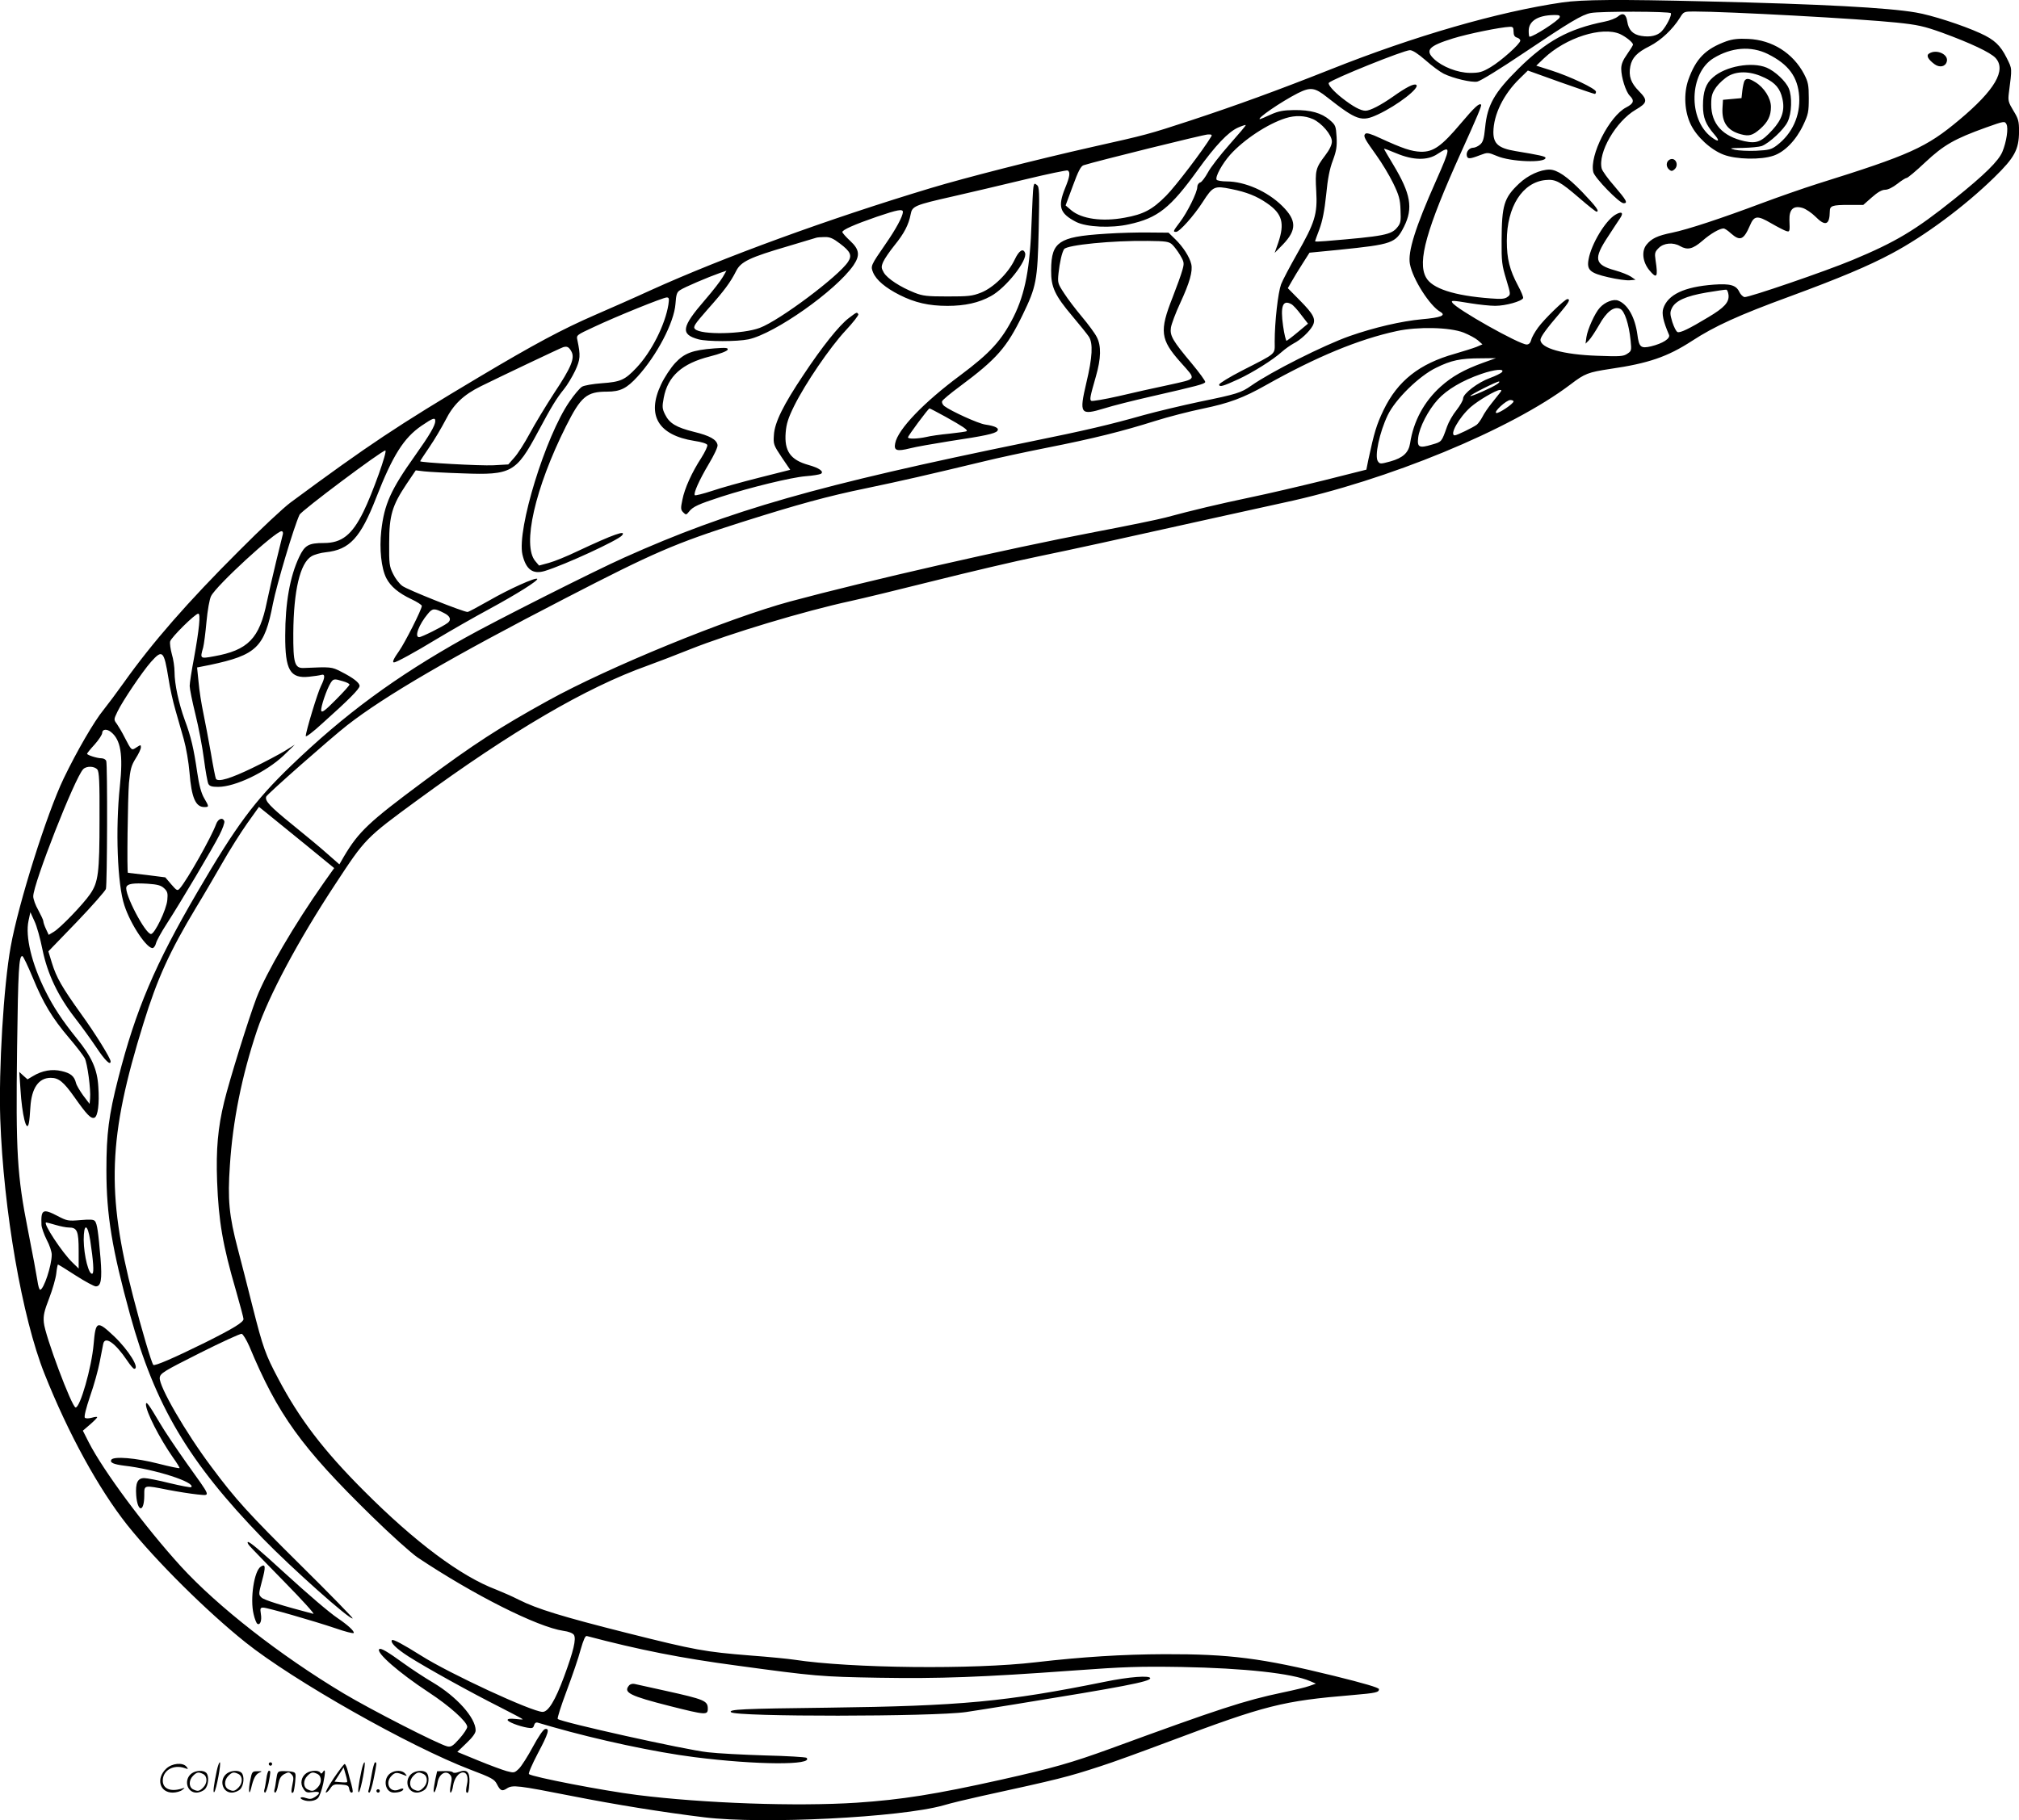 <?xml version="1.0" encoding="UTF-8"?>
<svg xmlns="http://www.w3.org/2000/svg" version="1.0" viewBox="0 0 1200.229 1082.205" preserveAspectRatio="xMidYMid meet">
  <g transform="translate(-0.236,1082.841) scale(0.1,-0.1)" fill="#000000" stroke="none">
    <path d="M9290 10814 c-382 -56 -878 -199 -1380 -399 -310 -123 -557 -213 -830 -303 -253 -83 -262 -85 -583 -157 -337 -76 -756 -183 -962 -245 -610 -184 -1231 -411 -1664 -607 -91 -42 -241 -108 -333 -148 -193 -84 -358 -172 -687 -368 -487 -290 -658 -404 -1121 -746 -41 -30 -179 -159 -305 -286 -306 -305 -518 -548 -687 -786 -42 -59 -96 -131 -120 -161 -56 -68 -159 -246 -237 -408 -100 -208 -269 -743 -315 -1000 -42 -230 -72 -732 -62 -1025 19 -542 130 -1182 263 -1515 142 -357 322 -684 492 -899 172 -215 471 -512 702 -697 285 -228 979 -621 1339 -758 124 -47 142 -57 156 -85 21 -41 31 -45 60 -26 34 22 64 18 385 -45 258 -51 543 -97 789 -127 344 -42 1164 -1 1420 71 47 14 148 38 225 55 462 101 511 113 710 178 61 19 245 86 410 148 572 215 670 240 1088 275 140 12 157 16 157 35 0 9 -89 35 -267 79 -431 106 -620 130 -1008 129 -251 -1 -488 -16 -765 -48 -370 -44 -1101 -36 -1435 15 -33 5 -150 17 -260 25 -274 22 -329 32 -735 134 -385 97 -535 143 -644 198 -39 20 -99 46 -134 60 -210 79 -481 281 -787 588 -240 240 -383 428 -508 665 -77 145 -91 185 -152 425 -29 116 -69 272 -89 348 -52 198 -61 293 -47 496 17 265 71 533 161 802 69 205 245 536 468 874 176 268 177 270 487 497 560 410 1001 668 1365 798 58 21 173 65 255 98 236 94 678 227 955 287 69 15 292 69 495 120 204 51 483 117 620 145 231 48 405 86 1065 233 135 30 313 69 395 87 614 131 1349 434 1704 703 85 65 105 72 236 92 227 33 340 72 485 166 135 88 277 153 580 264 296 109 470 182 608 256 196 104 434 281 609 452 122 119 147 166 148 273 0 63 -4 76 -34 125 -29 48 -32 59 -27 101 20 157 21 144 -13 213 -37 74 -73 108 -157 146 -105 48 -291 108 -382 123 -168 29 -563 50 -1242 66 -531 13 -742 11 -860 -6z m645 -64 c7 -11 -26 -77 -54 -107 -25 -27 -69 -37 -122 -28 -49 8 -75 34 -83 85 -7 45 -26 56 -56 30 -12 -10 -47 -24 -78 -30 -215 -43 -346 -115 -513 -280 -143 -142 -185 -215 -198 -350 -7 -69 -13 -87 -31 -102 -12 -10 -30 -18 -40 -18 -23 0 -43 -24 -38 -47 4 -21 17 -21 79 3 45 17 47 17 100 -5 80 -35 289 -43 289 -11 0 9 -39 17 -178 40 -101 17 -132 43 -132 113 1 104 60 225 157 319 l48 47 195 -70 c107 -38 198 -69 203 -69 4 0 7 6 7 13 0 18 -154 91 -267 127 l-88 28 46 44 c130 123 345 191 452 144 36 -17 77 -50 77 -63 0 -4 -16 -30 -35 -57 -25 -35 -35 -60 -35 -86 0 -51 27 -137 51 -161 29 -29 23 -46 -21 -69 -100 -51 -220 -287 -196 -385 8 -34 155 -185 180 -185 27 0 18 17 -54 101 -39 44 -73 92 -76 105 -24 94 84 281 202 350 70 41 73 56 20 110 -49 49 -63 90 -52 148 10 51 40 83 115 120 68 35 137 100 180 169 22 36 24 37 84 37 199 0 987 -43 1205 -66 124 -13 161 -21 270 -60 169 -62 286 -117 317 -150 66 -72 -3 -191 -216 -369 -196 -164 -291 -207 -844 -380 -82 -26 -231 -78 -330 -115 -237 -89 -439 -156 -532 -175 -89 -18 -123 -35 -153 -72 -30 -38 -23 -101 16 -150 46 -56 54 -44 38 59 -6 41 -4 49 19 72 30 30 86 35 127 11 44 -25 75 -18 132 31 49 43 103 74 127 74 6 0 26 -13 44 -30 54 -47 75 -38 112 47 25 60 44 62 126 14 38 -22 79 -43 89 -46 22 -7 23 -5 20 65 -2 64 24 88 78 72 20 -6 55 -30 77 -52 58 -59 84 -50 85 31 0 34 14 39 115 39 l84 0 51 45 c35 31 60 45 79 45 17 0 45 14 72 35 24 19 49 35 55 35 7 0 57 42 111 93 111 104 175 140 361 207 109 39 112 39 122 20 13 -23 0 -106 -24 -164 -23 -55 -105 -136 -287 -282 -231 -185 -346 -254 -605 -362 -158 -66 -619 -224 -641 -220 -10 2 -24 16 -31 31 -19 40 -54 50 -152 43 -175 -13 -273 -59 -300 -142 -10 -31 0 -77 34 -156 10 -22 -37 -52 -107 -69 -61 -14 -71 -5 -81 71 -14 102 -57 179 -114 201 -28 11 -78 -8 -109 -42 -29 -31 -73 -128 -80 -176 l-5 -38 20 20 c11 11 38 52 60 90 45 81 89 114 126 97 26 -12 52 -90 62 -189 6 -58 5 -62 -20 -78 -23 -16 -45 -17 -179 -12 -202 7 -337 45 -337 95 1 18 33 63 118 162 51 60 62 80 42 80 -15 0 -137 -118 -174 -169 -19 -26 -38 -59 -41 -74 -5 -18 -14 -27 -27 -27 -44 0 -419 211 -442 249 -9 14 0 14 109 -4 50 -8 115 -15 146 -15 62 0 158 27 166 46 2 6 -12 40 -31 75 -49 92 -66 158 -66 265 0 203 93 349 231 362 59 6 86 -9 201 -108 51 -44 96 -80 101 -80 20 0 -1 29 -85 117 -89 92 -148 132 -194 133 -55 0 -128 -33 -181 -83 -90 -85 -103 -128 -104 -338 -1 -125 2 -148 27 -230 27 -90 28 -92 8 -106 -15 -12 -37 -14 -99 -9 -218 16 -351 59 -386 126 -51 94 3 286 207 738 97 214 126 283 121 288 -11 11 -39 -15 -121 -112 -114 -135 -162 -169 -236 -168 -57 2 -108 19 -243 81 -55 26 -81 33 -88 26 -14 -14 -6 -28 67 -130 31 -43 75 -116 98 -163 35 -72 42 -97 44 -160 3 -65 1 -79 -18 -102 -36 -46 -78 -54 -427 -83 -35 -3 -63 -4 -63 -1 0 2 12 35 26 72 18 49 30 109 40 204 9 96 21 156 40 205 21 57 25 83 22 139 -4 65 -6 71 -41 101 -49 42 -113 60 -212 59 -64 -1 -92 -6 -139 -27 -32 -15 -61 -27 -63 -27 -26 0 126 104 224 154 76 38 101 35 175 -24 176 -138 204 -148 302 -102 116 54 253 160 227 176 -13 9 -60 -15 -136 -69 -74 -52 -138 -85 -165 -85 -29 0 -75 25 -140 76 -51 40 -86 81 -78 90 24 24 446 194 482 194 16 0 48 -21 93 -60 37 -33 86 -69 108 -80 58 -28 164 -53 199 -47 18 3 138 77 276 170 275 185 347 228 399 238 56 11 469 10 476 -1z m-661 -25 c-8 -20 -155 -115 -179 -115 -3 0 -5 16 -5 35 0 58 54 92 147 94 33 1 41 -2 37 -14z m-274 -84 c0 -21 6 -32 20 -36 11 -3 20 -11 20 -18 0 -19 -113 -120 -175 -157 -52 -31 -68 -35 -125 -35 -73 1 -163 36 -212 82 -56 53 -33 78 112 123 87 27 282 67 338 69 18 1 22 -4 22 -28z m-1194 -520 c54 -24 114 -95 114 -134 0 -20 -14 -49 -40 -83 -57 -75 -60 -90 -53 -212 8 -137 -8 -187 -114 -373 -42 -74 -85 -155 -95 -181 -18 -49 -38 -222 -38 -341 0 -79 17 -64 -194 -172 -74 -38 -136 -76 -136 -83 0 -17 24 -10 117 33 85 40 203 114 255 161 20 18 52 40 70 50 42 21 95 71 114 106 20 39 6 67 -77 151 l-71 72 23 40 c12 22 41 69 64 105 l42 66 174 17 c321 33 338 39 388 138 55 110 40 195 -64 368 -30 50 -55 92 -55 95 0 2 33 -10 73 -27 100 -42 186 -44 245 -4 81 53 80 41 -9 -160 -123 -276 -169 -423 -155 -495 17 -90 118 -248 181 -284 36 -21 3 -34 -112 -44 -118 -11 -280 -48 -428 -100 -153 -54 -467 -212 -585 -295 -60 -42 -85 -50 -305 -95 -104 -22 -255 -58 -335 -80 -198 -56 -336 -89 -686 -160 -1251 -256 -1775 -406 -2399 -686 -175 -78 -776 -381 -950 -479 -413 -231 -715 -454 -1033 -760 -217 -209 -326 -356 -556 -750 -252 -431 -367 -701 -471 -1109 -56 -219 -70 -328 -70 -546 0 -268 34 -470 141 -860 149 -539 346 -872 788 -1328 173 -178 522 -489 535 -476 3 2 -134 143 -305 312 -317 314 -389 393 -535 589 -153 204 -313 480 -307 530 3 26 22 38 237 146 129 65 241 116 250 115 8 -2 28 -35 45 -73 170 -408 309 -601 727 -1010 112 -110 236 -221 274 -247 334 -223 712 -413 866 -436 32 -4 56 -14 63 -24 15 -24 -2 -96 -59 -250 -52 -140 -93 -208 -127 -208 -62 0 -553 227 -723 335 -105 66 -165 98 -172 92 -13 -13 24 -50 97 -97 108 -69 374 -216 543 -301 75 -38 137 -71 137 -73 0 -2 -20 -1 -45 2 -28 3 -45 1 -45 -6 0 -11 66 -37 118 -46 28 -5 35 -2 39 14 4 13 11 19 22 16 9 -3 48 -14 86 -25 269 -77 614 -151 845 -180 369 -47 712 -49 667 -4 -5 4 -115 11 -245 14 -130 4 -284 12 -342 19 -132 14 -873 179 -892 198 -4 4 20 79 53 167 33 88 71 198 83 245 17 59 28 84 37 81 310 -82 562 -132 894 -176 462 -63 499 -66 840 -72 363 -6 611 3 1160 43 301 22 390 25 640 21 376 -7 660 -38 765 -84 l35 -15 -39 -14 c-21 -8 -93 -25 -160 -39 -224 -47 -377 -97 -1021 -333 -234 -85 -342 -116 -655 -186 -386 -86 -587 -118 -855 -136 -355 -23 -907 -4 -1305 46 -200 25 -623 107 -643 124 -5 4 19 59 52 122 64 120 73 152 44 146 -11 -2 -40 -45 -73 -106 -30 -56 -67 -114 -82 -129 -27 -26 -29 -27 -74 -15 -25 7 -101 35 -169 63 l-124 51 54 52 c37 35 55 60 55 76 0 75 -112 200 -253 284 -51 30 -130 82 -177 116 -95 69 -135 92 -143 83 -21 -20 118 -141 293 -256 124 -81 230 -176 230 -206 0 -10 -21 -42 -47 -71 -39 -44 -50 -50 -72 -45 -55 14 -454 218 -616 315 -379 227 -749 517 -967 755 -214 235 -461 568 -548 738 l-35 69 43 37 c23 20 42 39 42 43 0 4 -14 2 -32 -3 -19 -5 -36 -5 -41 0 -6 6 7 57 31 128 23 65 48 156 57 203 9 47 18 95 21 108 10 49 71 7 143 -100 18 -27 36 -48 41 -48 36 0 -33 111 -119 193 -102 96 -110 93 -122 -47 -12 -138 -80 -376 -107 -376 -22 0 -183 430 -189 505 -4 41 2 68 32 145 20 52 39 119 42 147 3 29 8 53 10 53 2 0 50 -29 105 -65 56 -36 110 -65 120 -65 31 0 38 40 28 167 -13 154 -20 205 -33 221 -8 10 -29 11 -87 6 -73 -6 -79 -5 -138 26 -85 44 -97 37 -93 -55 1 -16 15 -56 31 -88 17 -31 30 -71 30 -88 0 -65 -48 -209 -69 -209 -5 0 -12 24 -16 53 -4 28 -29 163 -56 299 -65 329 -73 462 -65 1088 6 459 11 546 31 544 6 -1 33 -59 62 -128 62 -151 115 -240 218 -361 42 -49 83 -103 91 -118 16 -30 37 -188 32 -240 l-3 -32 -38 50 c-20 28 -40 61 -43 75 -10 40 -32 58 -85 70 -57 14 -117 3 -171 -30 l-32 -19 -25 22 -24 22 7 -102 c9 -154 37 -265 50 -202 3 13 7 56 9 94 7 114 49 175 121 175 47 0 76 -23 141 -115 74 -105 98 -130 119 -122 20 8 30 83 23 183 -6 105 -39 179 -129 289 -86 107 -137 184 -185 280 -83 165 -121 326 -101 419 l11 51 24 -53 c14 -28 35 -105 48 -170 30 -146 93 -277 194 -407 38 -49 96 -129 128 -177 50 -75 83 -107 83 -80 0 18 -92 167 -177 284 -113 158 -145 214 -172 301 l-21 69 168 174 c92 96 170 185 174 197 8 28 10 740 2 761 -3 9 -16 16 -29 16 -25 0 -85 19 -85 27 0 3 20 28 45 55 25 28 45 59 45 69 0 22 27 25 51 6 59 -46 74 -134 54 -323 -27 -254 -15 -586 27 -709 38 -117 138 -263 170 -253 7 3 15 16 18 29 3 13 31 65 63 114 84 130 273 448 314 529 19 37 32 74 29 82 -10 25 -37 15 -49 -18 -27 -75 -171 -330 -215 -381 -15 -17 -18 -15 -52 24 l-35 41 -110 14 c-61 7 -111 13 -112 13 -7 2 -1 448 6 534 8 83 14 104 40 146 17 26 31 56 31 66 0 16 -1 16 -26 0 -30 -20 -29 -21 -71 60 -14 28 -34 62 -45 78 -20 27 -20 27 3 75 31 64 147 236 199 295 68 76 77 68 104 -98 8 -55 27 -139 41 -187 14 -49 36 -127 50 -175 14 -50 29 -136 34 -198 12 -149 36 -205 88 -205 29 0 29 2 -1 53 -17 29 -30 76 -41 152 -21 144 -37 213 -74 312 -36 99 -61 214 -61 286 0 29 -7 77 -16 106 -8 30 -13 64 -10 76 6 24 149 165 167 165 15 0 6 -92 -26 -268 -14 -73 -25 -146 -25 -162 0 -16 15 -91 34 -168 19 -76 42 -197 51 -268 9 -70 21 -136 26 -146 7 -14 22 -18 58 -18 102 0 285 88 389 186 l67 65 -59 -37 c-33 -20 -119 -66 -192 -101 -130 -63 -205 -86 -218 -65 -3 6 -17 75 -30 154 -14 78 -34 186 -45 238 -11 52 -24 134 -28 182 l-9 88 76 15 c278 59 325 104 375 365 23 115 124 455 158 528 11 24 489 382 510 382 15 0 -77 -257 -130 -364 -68 -138 -129 -186 -235 -186 -91 0 -114 -13 -147 -83 -55 -116 -83 -274 -83 -467 -1 -206 29 -257 142 -245 30 3 63 8 73 11 23 7 22 -17 -2 -65 -20 -38 -91 -273 -91 -299 0 -8 44 25 97 74 159 142 223 207 223 224 0 19 -37 48 -110 85 -56 29 -60 29 -220 22 -56 -3 -65 27 -64 208 2 252 40 415 108 456 16 10 55 21 85 24 142 15 207 86 300 325 98 251 164 355 269 427 69 47 82 51 82 28 0 -26 -34 -84 -120 -205 -145 -204 -183 -289 -201 -447 -12 -109 0 -223 30 -282 26 -50 73 -89 149 -125 34 -16 62 -34 62 -40 0 -21 -101 -220 -135 -268 -32 -45 -43 -68 -30 -68 13 0 122 59 255 140 80 48 221 129 314 179 162 88 291 169 282 178 -10 10 -169 -62 -282 -127 -67 -38 -126 -70 -132 -70 -25 0 -360 133 -388 155 -18 13 -43 46 -55 72 -22 44 -24 61 -23 183 0 164 18 223 102 349 l56 83 50 -6 c28 -3 132 -9 231 -12 287 -11 316 5 445 246 84 157 111 200 156 256 18 22 47 70 65 107 32 69 33 91 14 183 -7 30 -6 30 97 78 138 65 413 176 434 176 14 0 15 -7 10 -42 -19 -120 -101 -282 -190 -376 -69 -73 -94 -84 -206 -92 -53 -4 -106 -13 -118 -21 -13 -8 -46 -47 -74 -88 -143 -207 -313 -759 -280 -909 21 -90 62 -120 134 -98 120 37 434 182 458 211 29 35 -50 7 -265 -94 -60 -29 -136 -60 -169 -69 l-59 -16 -22 26 c-80 93 -2 435 182 802 89 177 123 206 244 206 79 0 117 19 181 89 115 126 218 322 226 433 4 56 8 70 28 82 23 16 166 77 237 102 l38 13 -22 -38 c-12 -21 -59 -82 -105 -135 -141 -163 -148 -205 -39 -235 52 -14 229 -14 297 0 157 34 519 289 624 440 40 59 36 94 -19 145 -26 24 -47 48 -47 53 0 13 72 45 205 91 124 42 155 48 155 28 -1 -26 -41 -101 -103 -190 -89 -129 -90 -131 -74 -170 19 -45 74 -91 157 -133 91 -46 174 -65 285 -65 103 0 186 18 258 58 89 48 220 214 203 257 -11 30 -36 14 -61 -39 -38 -81 -127 -168 -200 -197 -53 -21 -76 -23 -200 -23 -121 0 -147 3 -195 22 -86 34 -162 84 -183 119 -16 28 -17 35 -4 65 8 18 38 62 67 98 57 70 84 122 96 184 9 49 22 55 252 107 97 22 288 67 425 100 136 33 252 57 257 54 16 -10 12 -37 -15 -103 -46 -113 -33 -152 65 -203 62 -31 208 -38 314 -14 171 37 246 97 409 323 105 146 181 226 239 252 23 10 44 17 46 15 2 -2 -42 -54 -97 -116 -55 -62 -113 -137 -128 -166 -16 -29 -36 -56 -45 -59 -10 -3 -18 -15 -18 -27 0 -32 -60 -153 -104 -210 -40 -53 -42 -57 -22 -57 20 0 106 96 158 177 61 95 70 98 169 78 91 -18 152 -42 214 -85 90 -62 106 -118 66 -235 l-21 -60 50 51 c82 86 81 143 -5 228 -88 87 -222 146 -331 146 -29 0 -56 5 -59 10 -10 17 33 95 81 149 81 90 222 183 329 217 57 18 114 16 161 -5z m-603 -104 c-47 -79 -213 -297 -268 -352 -82 -83 -135 -111 -247 -131 -134 -25 -256 -7 -317 44 l-34 29 43 116 c32 88 48 118 64 123 71 23 716 183 739 183 21 1 26 -2 20 -12z m-2207 -637 c62 -47 73 -70 48 -108 -55 -85 -407 -349 -525 -393 -100 -38 -350 -43 -385 -7 -13 13 -3 28 75 117 98 110 136 161 170 229 28 55 81 80 306 146 88 26 165 49 170 51 6 2 28 4 49 4 31 1 50 -7 92 -39z m5282 -306 c4 -43 -25 -75 -121 -132 -114 -69 -167 -94 -182 -88 -8 3 -21 29 -31 59 -14 47 -15 58 -3 83 21 44 83 72 205 93 60 10 114 18 119 17 6 -2 11 -16 13 -32z m-2599 -54 c10 -5 36 -33 58 -63 l41 -53 -60 -50 c-32 -27 -63 -50 -67 -52 -4 -1 -14 38 -21 88 -17 119 -2 158 49 130z m1024 -169 c32 -13 70 -33 85 -46 l27 -24 -35 -15 c-20 -8 -78 -26 -129 -41 -211 -59 -340 -161 -424 -335 -42 -88 -55 -132 -90 -294 l-12 -60 -250 -63 c-138 -34 -338 -81 -445 -103 -185 -39 -333 -74 -500 -119 -41 -11 -230 -50 -420 -86 -523 -100 -1354 -290 -1811 -413 -372 -101 -1078 -390 -1438 -589 -290 -160 -441 -258 -741 -481 -326 -242 -385 -298 -473 -446 l-27 -47 -73 64 c-39 35 -132 112 -205 171 -138 112 -166 143 -157 168 6 15 385 349 481 424 224 175 628 410 1295 754 526 272 654 328 1051 454 332 105 509 154 743 202 206 43 359 78 700 160 77 19 244 55 370 80 279 55 453 99 643 159 79 25 208 58 286 74 154 32 239 63 375 140 299 168 550 272 777 321 125 27 314 23 397 -9z m-5304 -112 c22 -39 0 -94 -102 -247 -50 -77 -116 -186 -146 -242 -30 -56 -71 -120 -91 -142 l-36 -41 -88 -5 c-78 -4 -436 16 -436 24 0 2 25 40 55 84 31 45 73 117 95 159 47 94 106 151 211 203 128 63 473 227 489 232 23 7 34 2 49 -25z m5421 -67 c-116 -42 -186 -82 -253 -142 -99 -89 -162 -206 -182 -337 -9 -56 -42 -87 -117 -108 -58 -16 -63 -16 -74 0 -22 29 9 173 58 275 45 94 186 233 288 282 89 44 144 56 265 56 l90 1 -75 -27z m111 -56 c-6 -7 -38 -23 -71 -35 -72 -26 -160 -93 -160 -122 0 -11 -18 -42 -39 -69 -22 -27 -47 -71 -56 -97 -33 -93 -31 -91 -90 -108 -76 -23 -89 -16 -82 41 7 62 59 163 117 227 54 59 145 113 258 152 78 27 141 33 123 11z m-28 -71 c-30 -21 -155 -76 -160 -71 -5 5 155 86 170 86 6 0 2 -7 -10 -15z m16 -52 c-8 -10 -30 -38 -50 -63 -20 -25 -45 -61 -54 -80 -10 -19 -25 -40 -34 -47 -23 -17 -118 -63 -130 -63 -35 0 25 107 94 168 46 40 150 101 174 102 11 0 11 -3 0 -17z m81 -51 c0 -14 -89 -74 -103 -69 -17 6 60 77 84 77 10 0 19 -4 19 -8z m-7316 -789 c-2 -10 -20 -83 -40 -163 -19 -79 -44 -187 -55 -240 -44 -218 -112 -288 -316 -324 -82 -15 -82 -14 -63 52 5 19 14 88 20 155 6 66 18 134 27 151 31 63 383 386 419 386 7 0 10 -8 8 -17z m959 -470 c36 -18 44 -40 21 -58 -29 -22 -155 -85 -170 -85 -30 0 -1 76 52 139 28 34 39 34 97 4z m-602 -405 c22 -6 39 -15 39 -20 0 -5 -37 -46 -82 -91 -64 -65 -83 -78 -86 -64 -4 20 32 127 56 165 16 25 21 26 73 10z m-1460 -525 c11 -13 14 -73 13 -297 0 -317 -7 -373 -56 -444 -42 -61 -178 -202 -216 -224 l-30 -18 -16 34 c-9 19 -16 40 -16 47 0 7 -14 36 -30 66 -17 29 -30 66 -30 82 0 75 248 707 297 756 19 20 67 19 84 -2z m1231 -441 l177 -145 -61 -86 c-176 -250 -343 -536 -401 -686 -48 -127 -161 -490 -192 -618 -37 -152 -49 -281 -42 -472 9 -238 33 -379 113 -653 24 -84 44 -159 44 -166 0 -19 -58 -55 -226 -139 -186 -92 -302 -142 -310 -134 -10 9 -71 215 -119 402 -162 623 -150 953 60 1628 83 269 156 428 314 691 40 65 108 182 153 260 44 78 112 185 150 239 l70 98 46 -37 c26 -21 127 -103 224 -182z m-834 -265 c20 -19 23 -29 19 -70 -5 -57 -75 -202 -97 -202 -34 0 -161 243 -146 280 7 19 41 24 126 19 59 -4 80 -10 98 -27z m-644 -2002 c27 -8 62 -15 77 -15 50 0 59 -20 59 -138 l0 -106 -36 35 c-61 58 -180 239 -157 239 4 0 30 -7 57 -15z m205 -93 c18 -119 23 -190 13 -196 -21 -12 -51 106 -52 200 0 101 23 99 39 -4z M10265 10583 c-124 -45 -181 -103 -226 -229 -29 -83 -23 -190 15 -267 35 -72 118 -149 194 -178 75 -29 223 -32 298 -6 67 23 134 93 176 182 30 63 33 79 33 160 0 79 -4 96 -28 143 -66 125 -190 203 -332 209 -58 3 -93 -1 -130 -14z m247 -76 c123 -61 178 -136 186 -252 7 -115 -41 -221 -133 -291 -33 -25 -47 -28 -124 -32 -47 -2 -104 1 -126 6 -36 9 -31 10 47 11 48 1 99 6 113 11 45 17 133 99 154 144 25 50 28 150 7 199 -18 43 -82 102 -131 123 -88 37 -245 9 -320 -58 -42 -36 -59 -84 -59 -168 0 -71 16 -111 66 -169 37 -42 29 -52 -17 -17 -138 106 -131 379 13 468 106 65 223 75 324 25z m-17 -142 c62 -30 90 -64 103 -123 16 -68 -2 -124 -59 -186 -65 -71 -93 -83 -167 -67 -129 29 -197 103 -197 218 0 52 5 68 30 104 17 23 50 53 75 67 58 31 136 26 215 -13z M10373 10348 c-4 -7 -10 -33 -13 -58 l-5 -45 -55 -5 -55 -5 -3 -49 c-5 -85 30 -135 110 -156 48 -13 69 -7 114 32 46 41 64 77 64 131 0 51 -40 115 -93 147 -37 23 -53 25 -64 8z M11470 10510 c-18 -11 -7 -34 32 -63 30 -22 64 -16 73 14 14 43 -60 78 -105 49z M9927 9879 c-21 -12 -22 -42 -2 -59 12 -10 18 -10 30 0 32 26 7 78 -28 59z M9604 9551 c-59 -36 -142 -174 -158 -264 -12 -64 8 -82 117 -107 51 -12 109 -20 128 -18 l34 3 -28 19 c-15 10 -58 27 -94 37 -123 34 -129 69 -40 203 29 45 61 93 71 108 22 33 8 42 -30 19z M6146 9718 c-3 -12 -7 -105 -11 -205 -9 -278 -38 -429 -107 -568 -72 -142 -139 -215 -317 -348 -217 -161 -371 -321 -387 -404 -9 -44 9 -50 89 -30 34 9 139 27 232 42 213 32 272 45 286 61 13 16 -10 29 -71 38 -43 6 -204 80 -244 110 -10 8 -16 21 -13 29 3 8 50 47 104 87 222 165 280 232 374 425 82 169 89 204 96 505 5 227 4 257 -10 268 -14 12 -17 11 -21 -10z m-522 -1368 c102 -57 132 -77 125 -85 -3 -3 -49 -9 -102 -15 -53 -5 -116 -14 -139 -20 -51 -11 -108 -13 -108 -2 0 9 121 172 128 172 3 0 47 -23 96 -50z M6581 9439 c-161 -10 -229 -23 -273 -52 -42 -29 -57 -72 -57 -167 -1 -98 22 -148 126 -271 44 -52 88 -107 98 -122 26 -40 22 -121 -15 -276 -43 -184 -36 -194 106 -151 50 16 174 47 275 70 284 65 322 75 326 87 2 5 -34 55 -79 109 -114 136 -132 166 -125 214 3 21 28 88 56 148 55 119 75 188 65 230 -10 43 -49 103 -94 147 l-41 40 -117 1 c-64 1 -177 -2 -251 -7z m389 -64 c12 -11 34 -40 48 -64 24 -41 25 -47 13 -89 -7 -26 -33 -98 -58 -162 -79 -200 -73 -250 47 -385 96 -108 101 -97 -68 -135 -81 -17 -216 -47 -300 -67 -83 -19 -157 -31 -162 -28 -11 7 -8 23 27 145 31 108 33 182 5 235 -11 22 -51 76 -88 120 -37 44 -85 107 -106 140 -38 58 -39 62 -33 120 7 64 20 122 33 142 16 25 289 52 498 49 107 -1 125 -4 144 -21z M5048 8937 c-57 -43 -159 -171 -269 -337 -120 -179 -172 -284 -176 -358 -4 -54 -2 -60 46 -132 l51 -75 -186 -47 c-103 -26 -229 -61 -281 -79 -52 -17 -97 -28 -100 -25 -10 10 27 92 83 186 31 52 54 100 52 112 -5 33 -46 56 -141 79 -104 26 -145 50 -171 103 -17 34 -18 46 -8 99 24 128 108 204 274 246 60 15 103 32 106 40 4 12 -10 13 -79 8 -130 -10 -178 -28 -233 -87 -26 -28 -64 -85 -84 -128 -87 -183 -17 -301 198 -335 42 -6 74 -16 77 -24 3 -7 -13 -41 -35 -76 -56 -86 -100 -182 -113 -250 -11 -51 -10 -60 5 -75 16 -16 18 -16 34 4 23 30 57 45 192 89 174 56 416 115 502 122 42 3 82 10 90 14 21 13 -9 35 -74 53 -107 30 -144 83 -135 193 4 51 15 86 50 157 67 135 213 349 306 449 45 48 79 92 76 97 -9 14 -8 14 -57 -23z M870 2479 c-1 -42 80 -201 161 -317 22 -30 39 -59 39 -62 0 -4 -57 8 -127 26 -133 34 -265 45 -279 23 -10 -17 14 -27 76 -35 185 -21 428 -100 399 -128 -3 -3 -61 8 -128 24 -67 17 -135 30 -151 30 -40 0 -53 -29 -48 -102 8 -103 48 -104 48 0 0 62 -5 61 142 32 57 -11 134 -23 172 -27 83 -7 88 -25 -63 187 -60 85 -133 193 -160 240 -64 108 -80 130 -81 109z M1485 1638 c11 -13 105 -110 210 -217 104 -106 181 -191 170 -188 -183 48 -294 82 -308 97 -18 17 -18 20 3 99 23 84 21 103 -7 85 -40 -25 -65 -192 -43 -283 6 -28 17 -54 22 -57 17 -11 28 19 21 59 -5 32 -3 37 14 37 24 0 293 -77 430 -123 57 -20 105 -32 108 -28 6 10 -37 49 -95 88 -53 36 -172 138 -320 273 -145 133 -201 180 -213 180 -6 0 -2 -10 8 -22z M6570 829 c-588 -119 -855 -144 -1645 -154 -510 -6 -594 -10 -577 -27 28 -28 1202 -27 1397 1 39 6 169 26 290 46 642 104 805 135 805 155 0 18 -125 9 -270 -21z M3741 806 c-34 -41 5 -61 246 -122 210 -53 223 -54 223 -15 0 47 -19 55 -254 107 -88 19 -169 37 -181 40 -13 3 -27 -1 -34 -10z M1291 300 c-18 -85 -24 -135 -15 -127 12 11 43 177 33 177 -4 0 -12 -22 -18 -50z M1600 340 c0 -5 5 -10 10 -10 6 0 10 5 10 10 0 6 -4 10 -10 10 -5 0 -10 -4 -10 -10z M2151 300 c-18 -85 -24 -135 -15 -127 12 11 43 177 33 177 -4 0 -12 -22 -18 -50z M2211 273 c-7 -42 -15 -82 -18 -90 -3 -7 -1 -13 5 -13 5 0 17 37 26 83 19 95 19 97 8 97 -4 0 -14 -34 -21 -77z M991 313 c-63 -59 -40 -143 38 -143 20 0 46 7 57 16 18 14 18 15 -6 7 -64 -19 -110 0 -110 48 0 61 63 98 130 75 22 -8 23 -7 11 8 -22 27 -85 21 -120 -11z M1986 255 c-31 -47 -52 -85 -46 -85 5 0 17 11 26 25 15 23 23 26 63 23 39 -3 46 -6 49 -25 2 -13 8 -23 13 -23 11 0 11 6 0 50 -6 19 -15 54 -21 78 -6 23 -14 42 -19 42 -4 0 -33 -38 -65 -85z m80 -22 c-2 -3 -20 -3 -40 -1 l-35 3 27 42 27 43 12 -42 c7 -23 11 -43 9 -45z M1143 285 c-50 -35 -31 -115 27 -115 17 0 39 9 50 20 22 22 27 79 8 98 -16 16 -59 15 -85 -3z m68 -5 c25 -14 25 -54 -1 -80 -23 -23 -33 -24 -61 -10 -25 14 -25 54 1 80 23 23 33 24 61 10z M1353 285 c-50 -35 -31 -115 27 -115 17 0 39 9 50 20 22 22 27 79 8 98 -16 16 -59 15 -85 -3z m68 -5 c25 -14 25 -54 -1 -80 -23 -23 -33 -24 -61 -10 -25 14 -25 54 1 80 23 23 33 24 61 10z M1490 243 c-12 -56 -8 -100 5 -48 13 57 26 83 48 93 20 9 19 10 -10 9 -31 0 -33 -2 -43 -54z M1586 253 c-4 -27 -9 -56 -12 -65 -3 -10 -1 -18 4 -18 5 0 14 26 21 57 13 68 13 73 2 73 -5 0 -12 -21 -15 -47z M1645 251 c-3 -25 -8 -54 -11 -63 -3 -10 -1 -18 4 -18 6 0 14 21 18 47 7 36 15 51 36 63 25 13 29 13 43 -1 13 -13 14 -24 6 -60 -9 -41 -8 -59 5 -47 3 3 8 31 11 61 5 53 4 56 -18 61 -13 3 -38 4 -56 4 -29 -1 -32 -4 -38 -47z M1823 285 c-30 -21 -38 -62 -17 -92 14 -22 21 -25 55 -20 45 6 50 -5 14 -29 -20 -13 -31 -14 -55 -6 -30 11 -44 -1 -14 -12 30 -12 71 -6 87 12 9 10 23 49 31 87 14 68 13 93 -3 66 -6 -9 -11 -10 -15 -2 -10 16 -58 14 -83 -4z m68 -5 c25 -14 25 -54 -1 -80 -23 -23 -33 -24 -61 -10 -25 14 -25 54 1 80 23 23 33 24 61 10z M2323 285 c-47 -33 -32 -115 21 -115 31 0 56 10 56 21 0 5 -11 4 -24 -2 -55 -25 -89 38 -45 82 20 20 31 21 74 3 18 -7 18 -6 6 9 -17 21 -59 22 -88 2z M2453 285 c-50 -35 -31 -115 27 -115 17 0 39 9 50 20 22 22 27 79 8 98 -16 16 -59 15 -85 -3z m68 -5 c25 -14 25 -54 -1 -80 -23 -23 -33 -24 -61 -10 -25 14 -25 54 1 80 23 23 33 24 61 10z M2590 248 c-5 -27 -10 -57 -10 -66 1 -27 16 5 24 51 9 47 47 71 72 45 13 -13 14 -24 6 -62 -5 -25 -6 -46 -1 -46 5 0 12 19 15 42 7 43 33 78 59 78 23 0 33 -29 23 -73 -5 -22 -6 -42 -3 -45 10 -11 15 6 18 58 3 64 -15 81 -63 63 -18 -7 -32 -7 -36 -2 -3 5 -25 8 -49 7 l-44 -1 -11 -49z M2240 180 c0 -5 5 -10 10 -10 6 0 10 5 10 10 0 6 -4 10 -10 10 -5 0 -10 -4 -10 -10z"></path>
  </g>
</svg>
